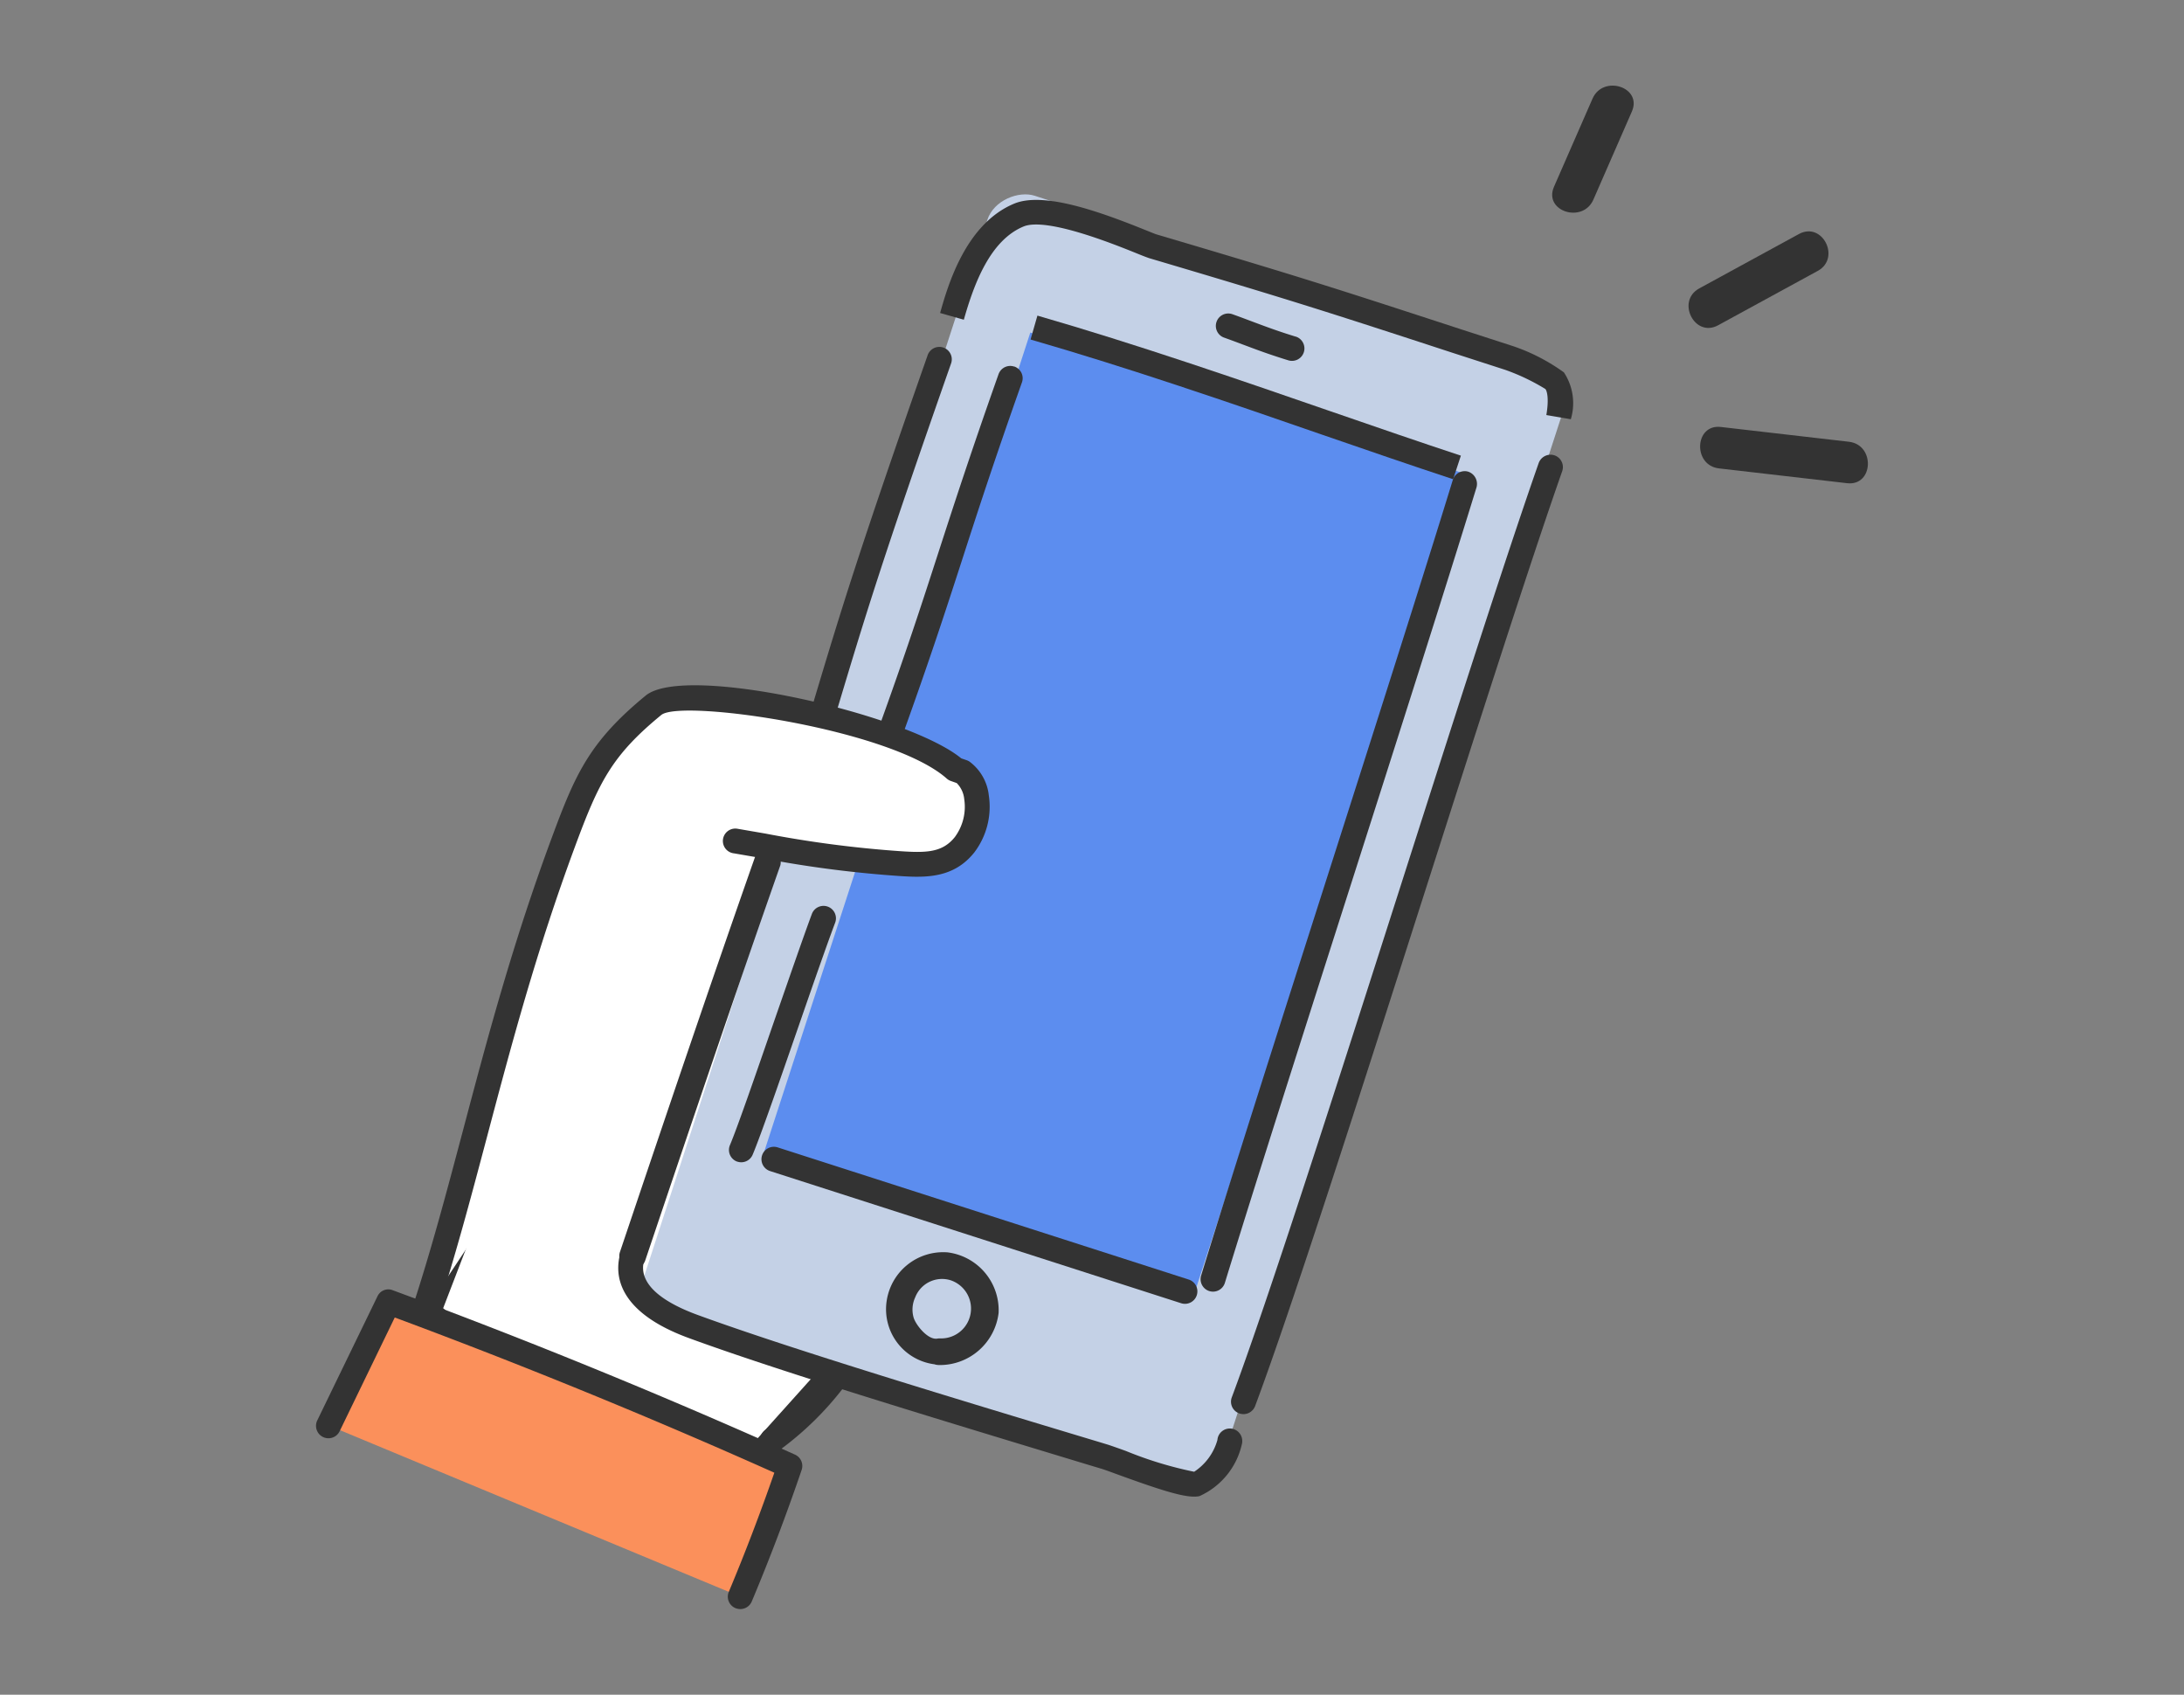 <svg xmlns="http://www.w3.org/2000/svg" viewBox="0 0 116 90"><rect x="0" y="0" width="116" height="90" fill="#808080" stroke="none"/><defs><style>.a{fill:#fff;}.b{fill:#333;}.c{fill:#c4d1e6;}.d{fill:#5c8def;}.e{fill:#fb905b;}.f{fill:none;}</style></defs><title>アセット 6</title><path class="a" d="M22.494,69.739l8.683,7.6,8.655.814L49.66,67.223,50.839,47.6,39.777,40.464l-7.83,4.684Z"/><path class="b" d="M39.761,41.494l10.171,6.557L48.8,66.858,39.475,77.237l-7.931-.746-8.006-7.017,9.128-23.74,7.1-4.248m.021-1.034-7.83,4.683L22.5,69.728l8.683,7.6,8.655.815,9.828-10.935,1.18-19.628L39.781,40.452Z"/><rect class="c" x="27.091" y="28.644" width="63.084" height="32.223" rx="2" transform="translate(-2.05 86.689) rotate(-72)"/><rect class="d" x="36.161" y="31.146" width="45.838" height="24.057" transform="translate(-0.237 86.021) rotate(-72)"/><path class="b" d="M49.933,16.623c.4-1.418,1.343-4.737,3.938-5.81,1.525-.63,4.4.364,7,1.418.271.11.465.188.545.214,7.692,2.273,9.481,2.855,16.151,5.032l2.781.9a10.154,10.154,0,0,1,2.717,1.4,2.964,2.964,0,0,1,.367,2.487l-1.3-.222c.15-.884.031-1.295-.053-1.384a11.178,11.178,0,0,0-2.141-1.02l-2.782-.9c-6.648-2.171-8.441-2.754-16.114-5.026-.1-.033-.338-.122-.667-.257-1.182-.477-4.778-1.932-6.009-1.427-1.776.734-2.63,3.036-3.173,4.951Z"/><path class="b" d="M43.514,38.506a.661.661,0,0,1-.428-.818l.1-.335c1.472-4.909,2.361-7.871,6.078-18.471a.66.66,0,1,1,1.245.437h0C46.8,29.89,45.917,32.842,44.45,37.731l-.1.337a.659.659,0,0,1-.82.443h0Z"/><path class="b" d="M65.839,75.067l-.027-.009a.66.66,0,0,1-.388-.848c1.923-5.143,5.528-16.412,9.015-27.31,2.872-8.977,5.584-17.457,7.289-22.317a.671.671,0,0,1,.841-.4.661.661,0,0,1,.405.841v0c-1.7,4.841-4.407,13.312-7.277,22.282-3.491,10.912-7.1,22.2-9.035,27.369A.661.661,0,0,1,65.839,75.067Z"/><path class="b" d="M41.921,72.88c-2.024-.658-3.851-1.276-5.332-1.819-3.876-1.418-3.945-3.43-3.642-4.5a.659.659,0,0,1,.812-.455h0a.684.684,0,0,1,.455.815c-.4,1.4,1.318,2.354,2.826,2.906,4.991,1.826,13.974,4.534,21.192,6.709l.612.185c.174.056.527.18.967.339a20.1,20.1,0,0,0,3.615,1.1,2.976,2.976,0,0,0,1.235-1.686.66.66,0,0,1,1.317.1l0,.039a3.98,3.98,0,0,1-2.265,2.839c-.62.147-1.9-.255-4.35-1.146-.407-.148-.73-.269-.9-.317l-.611-.183C52.752,76.258,46.771,74.456,41.921,72.88Z"/><path class="b" d="M67.883,18.963c-.7-.226-1.246-.432-1.82-.647-.329-.124-.673-.253-1.066-.393a.66.66,0,0,1,.426-1.248l.019.006c.4.142.751.276,1.083.4.727.272,1.355.508,2.287.794l.01,0a.66.66,0,0,1-.4,1.259C68.235,19.078,68.055,19.019,67.883,18.963Z"/><path class="b" d="M49.867,72.493a3.145,3.145,0,0,0,3.173-2.771,3.1,3.1,0,0,0-2.71-3.213A3.034,3.034,0,0,0,47.1,69.051a2.948,2.948,0,0,0,2.946,3.426c.9-.078.6-1.461-.3-1.384-.481.042-1.089-.711-1.217-1.107a1.546,1.546,0,0,1,.082-1.091,1.529,1.529,0,0,1,1.878-.905,1.585,1.585,0,0,1-.56,3.088c-.909-.009-.982,1.4-.065,1.414Z"/><path class="b" d="M77.18,25.45c-2.162-.712-4.5-1.518-6.939-2.359-4.829-1.675-10.3-3.559-15.505-5.06l.365-1.27c5.23,1.509,10.725,3.407,15.572,5.082,2.433.84,4.763,1.645,6.92,2.354Z"/><path class="b" d="M64.224,68.563a.661.661,0,0,1-.428-.821c1.651-5.373,4.21-13.384,6.686-21.133s5.034-15.756,6.682-21.121a.66.66,0,0,1,.824-.437.686.686,0,0,1,.437.824c-1.651,5.372-4.21,13.385-6.686,21.134S66.705,62.763,65.057,68.13a.66.66,0,0,1-.824.436Z"/><path class="b" d="M47.044,39.65l-.021-.006a.66.66,0,0,1-.4-.844h0c1.509-4.175,2.329-6.708,3.2-9.4.832-2.56,1.686-5.208,3.213-9.527a.66.66,0,0,1,.826-.407l.017,0a.658.658,0,0,1,.4.841h0c-1.522,4.3-2.376,6.941-3.2,9.493-.876,2.7-1.7,5.243-3.213,9.439A.66.66,0,0,1,47.044,39.65Z"/><path class="b" d="M40.9,62.191a.66.66,0,1,1,.408-1.256l21.833,7.019h0a.66.66,0,0,1-.408,1.256h0L40.9,62.191Z"/><path class="a" d="M39.1,44.67a72.479,72.479,0,0,0,8.387,1.17c1.5.114,2.807.2,3.746-.977s.879-3.2-.11-3.868l-.407-.143c-3.134-2.788-14.58-4.573-16-3.4-2.828,2.318-3.534,3.866-4.8,7.295-3.52,9.5-4.958,17.559-7.417,25"/><path class="b" d="M22.29,70.367h0a.66.66,0,0,1-.419-.833c1.005-3.038,1.837-6.179,2.721-9.505,1.288-4.862,2.622-9.889,4.705-15.514,1.248-3.37,1.983-5.1,5-7.577,2.107-1.725,13.906.99,16.758,3.335l.291.1a.7.7,0,0,1,.15.075,2.58,2.58,0,0,1,1.024,1.8,4.014,4.014,0,0,1-.772,3.023c-1.165,1.461-2.765,1.341-4.312,1.227a60.506,60.506,0,0,1-7.007-.931l-1.442-.248a.66.66,0,1,1,.167-1.309l.055.009,1.444.249a59.7,59.7,0,0,0,6.881.915c1.567.117,2.486.142,3.181-.73a2.7,2.7,0,0,0,.5-2,1.4,1.4,0,0,0-.4-.867l-.313-.111a.647.647,0,0,1-.218-.128c-2.962-2.635-14.021-4.222-15.149-3.387-2.641,2.165-3.324,3.564-4.6,7.013-2.061,5.567-3.385,10.563-4.666,15.394-.887,3.345-1.725,6.5-2.742,9.581A.66.66,0,0,1,22.29,70.367Z"/><path class="e" d="M39.315,84.79q1.437-3.423,2.632-6.941-10.5-4.719-21.314-8.712L17.45,75.7"/><path class="b" d="M39.112,85.419a.472.472,0,0,1-.053-.018.657.657,0,0,1-.351-.861h0c.87-2.073,1.68-4.2,2.42-6.329-6.609-2.956-13.385-5.726-20.161-8.243L18.048,75.99a.66.66,0,0,1-1.206-.537l.018-.038,3.184-6.562a.635.635,0,0,1,.823-.33c7.184,2.65,14.367,5.59,21.357,8.727a.66.66,0,0,1,.354.815c-.8,2.348-1.689,4.7-2.649,6.983A.659.659,0,0,1,39.112,85.419Z"/><path class="b" d="M40.822,77.1a.66.66,0,0,1-.185-1.158,15.427,15.427,0,0,0,3.111-3.04.66.66,0,1,1,1.046.8,16.738,16.738,0,0,1-3.377,3.3A.658.658,0,0,1,40.822,77.1Z"/><path class="b" d="M39.173,61.694a.338.338,0,0,1-.054-.017.659.659,0,0,1-.35-.862c.4-.944,1.392-3.817,2.353-6.6.8-2.294,1.546-4.461,2-5.679a.66.66,0,0,1,1.236.465c-.453,1.2-1.237,3.46-1.994,5.646-.97,2.8-1.973,5.692-2.387,6.673A.657.657,0,0,1,39.173,61.694Z"/><path class="b" d="M40.1,45.518c-2.454,6.983-4.822,13.994-7.182,21a.709.709,0,0,0,1.347.438c2.362-7.013,4.729-14.024,7.181-21a.709.709,0,0,0-1.346-.437Z"/><path class="b" d="M84.584,5.24,82.537,9.921c-.565,1.3,1.53,1.968,2.093.68L86.676,5.92C87.242,4.624,85.147,3.951,84.584,5.24Z"/><path class="b" d="M95.548,12.428l-5.294,2.888c-1.241.678-.246,2.639,1,1.959l5.293-2.888C97.788,13.71,96.793,11.748,95.548,12.428Z"/><path class="b" d="M98.21,23.461,91.4,22.675c-1.4-.162-1.5,2.035-.1,2.2l6.807.786c1.405.162,1.5-2.035.1-2.2Z"/><rect class="f" width="116" height="90"/></svg>
